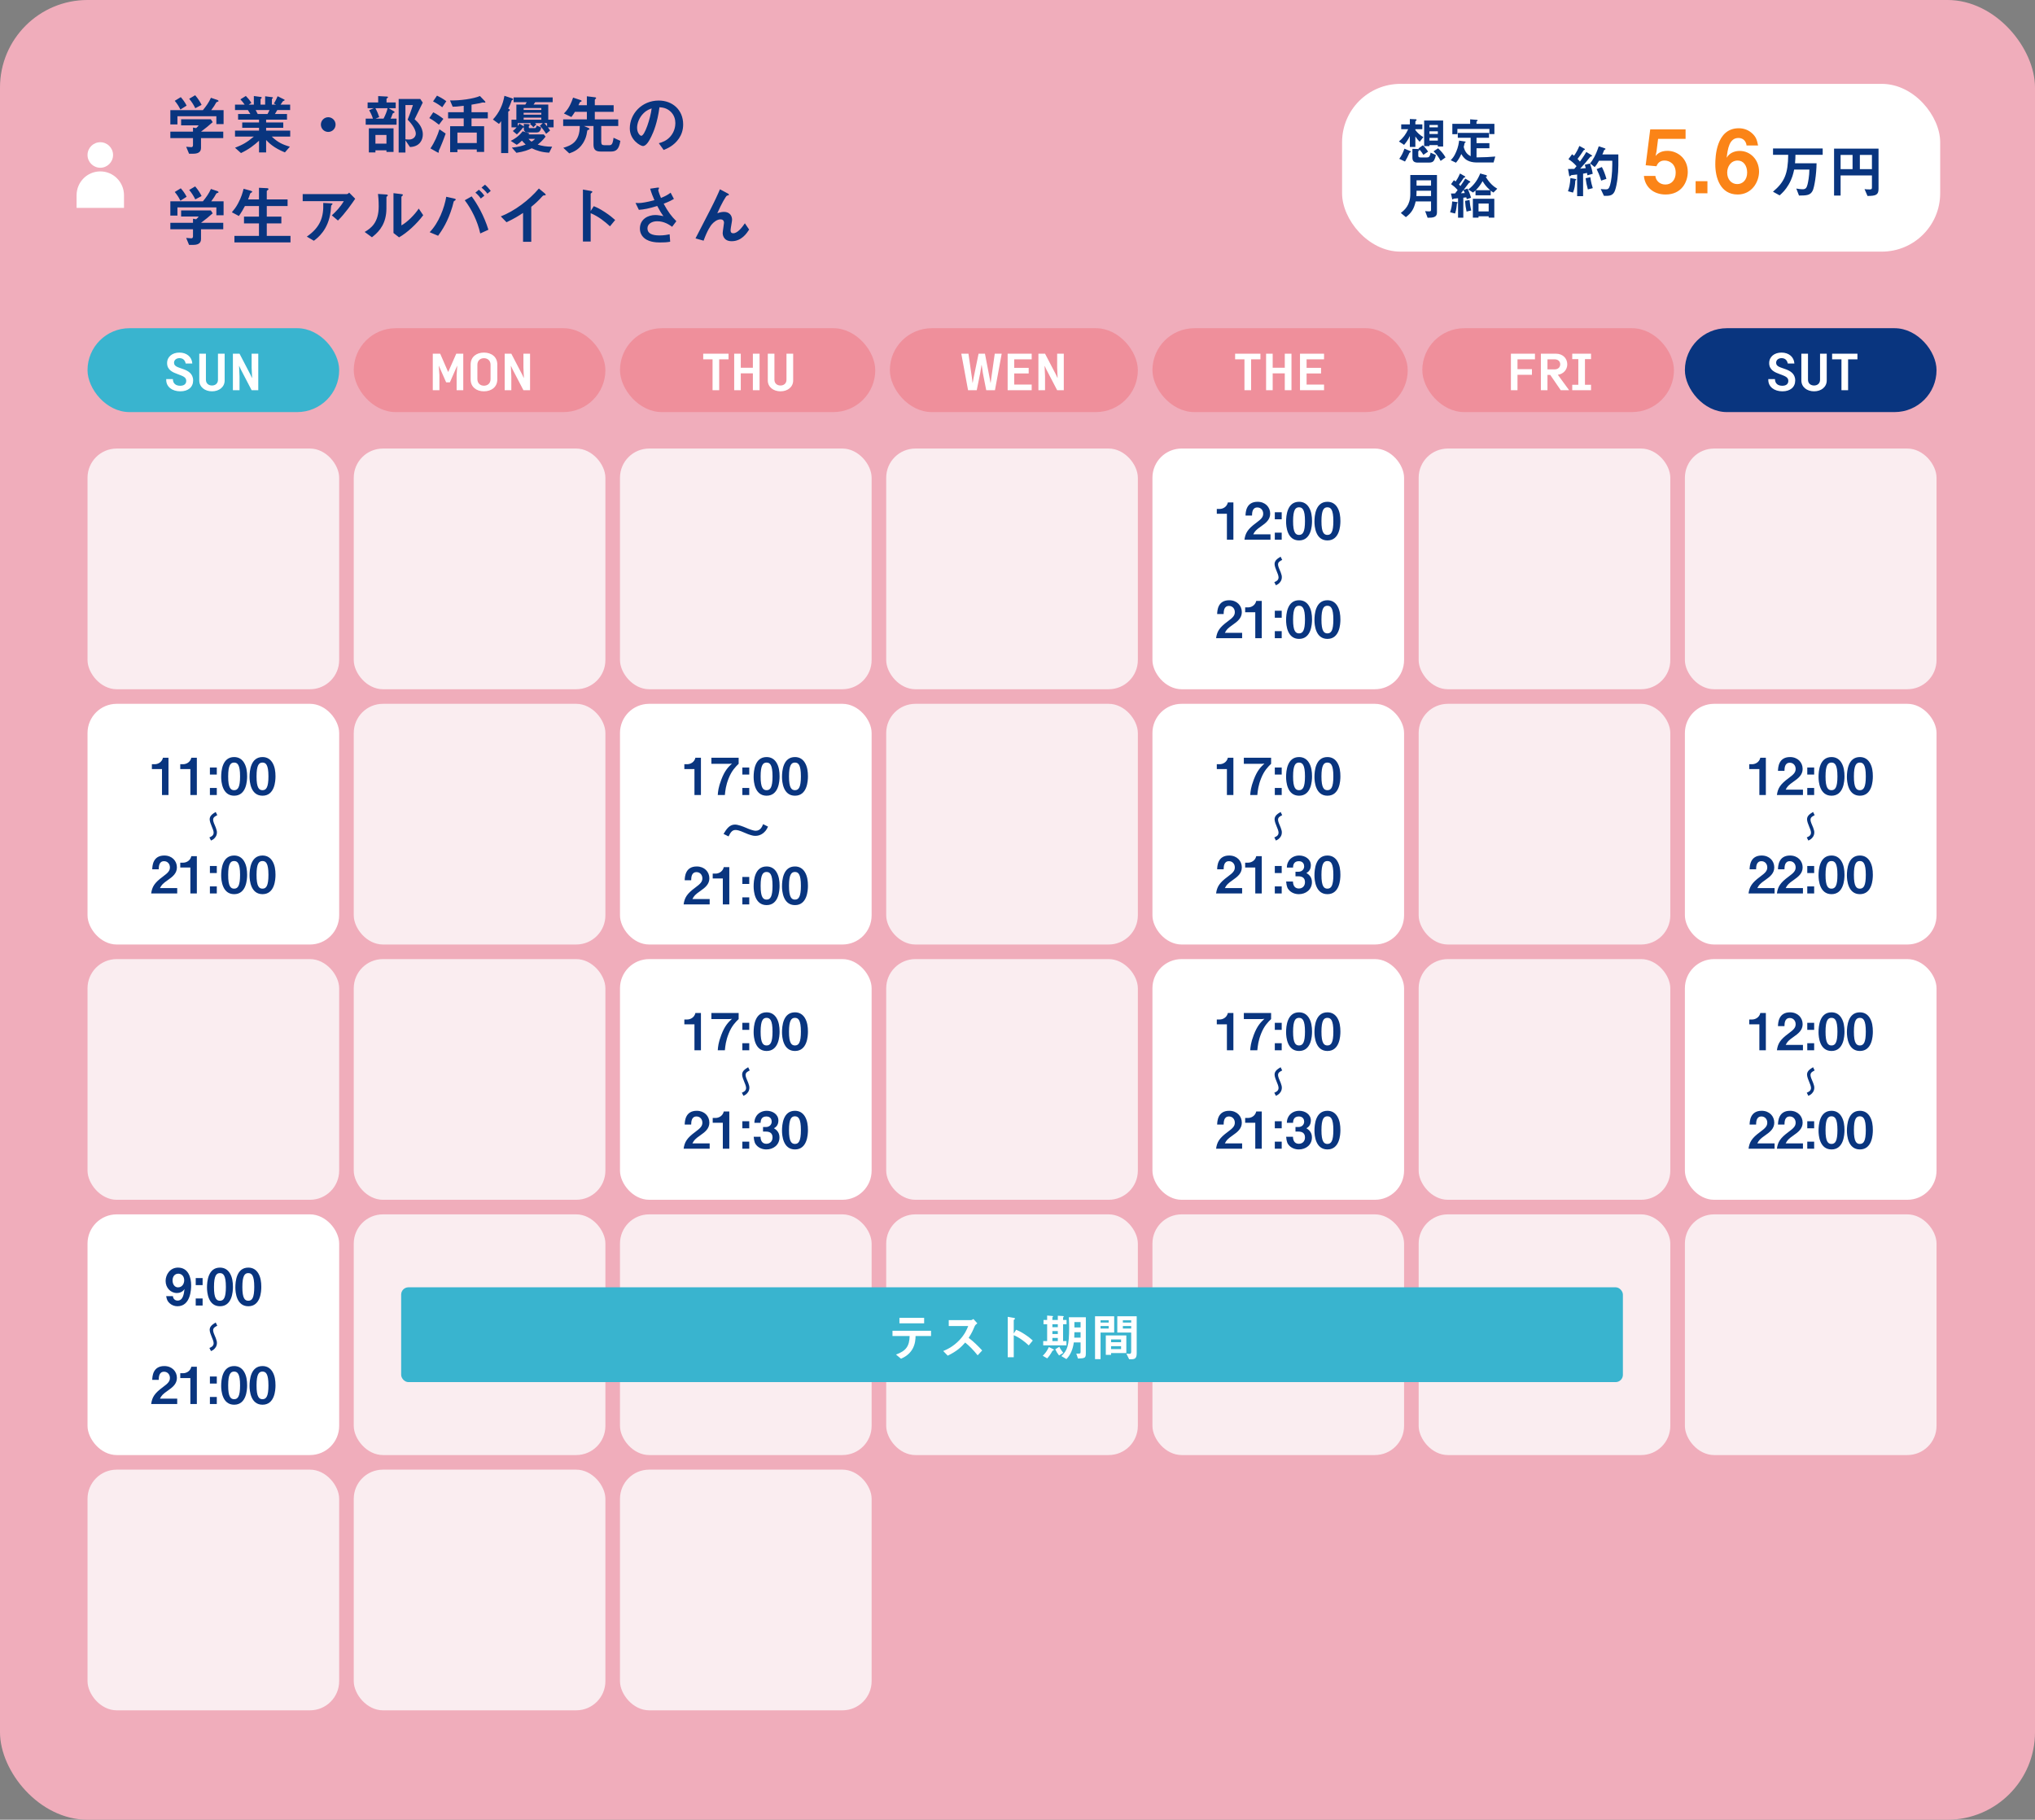 <svg width="558" height="499" viewBox="0 0 558 499" fill="none" xmlns="http://www.w3.org/2000/svg">
<rect x="0" y="0" width="558" height="499" fill="#808080" stroke="none"/>
<rect x="97" y="193" width="69" height="66" rx="8" fill="#FAEDF0"/>
<rect width="558" height="499" rx="24" fill="#F0ADBB"/>
<rect x="24" y="90" width="69" height="23" rx="11.5" fill="#39B4CF"/>
<path d="M51.068 104.438C51.068 105.32 50.423 105.782 49.416 105.782C48.239 105.782 47.428 105.208 47.4 103.948H45.58V104.2C45.58 106.062 47.203 107.308 49.444 107.308C51.586 107.308 52.958 106.174 52.958 104.326C52.958 102.436 51.529 101.68 50.325 101.246C48.953 100.728 47.721 100.546 47.721 99.482C47.721 98.712 48.352 98.208 49.219 98.208C50.074 98.208 50.731 98.684 50.913 99.678H52.733C52.621 97.914 51.249 96.682 49.191 96.682C47.26 96.682 45.818 97.802 45.818 99.58C45.818 101.47 47.4 102.114 48.715 102.59C50.172 103.136 51.068 103.43 51.068 104.438ZM54.643 96.99V104.326C54.643 106.146 56.197 107.308 58.129 107.308C60.061 107.308 61.601 106.146 61.601 104.326V96.99H59.767V104.13C59.767 105.152 59.039 105.712 58.129 105.712C57.205 105.712 56.463 105.152 56.463 104.13V96.99H54.643ZM65.554 100.364H65.596L66.016 101.274L68.998 107H70.818V96.99H68.998V100.798L69.124 103.626H69.082L68.662 102.716L65.68 96.99H63.86V107H65.68V103.192L65.554 100.364Z" fill="white"/>
<rect x="97" y="90" width="69" height="23" rx="11.5" fill="#EF8F9B"/>
<path d="M118.67 107H120.49V102.842L120.308 100.336H120.35L122.338 104.844H123.36L125.334 100.336H125.376L125.208 102.842V107H127.028V96.99H125.11L122.912 101.974H122.87L120.7 96.99H118.67V107ZM129.053 104.046C129.053 106.146 130.663 107.308 132.693 107.308C134.737 107.308 136.361 106.146 136.361 104.046V99.944C136.361 97.844 134.737 96.682 132.693 96.682C130.663 96.682 129.053 97.844 129.053 99.944V104.046ZM130.901 100.028C130.901 98.88 131.699 98.222 132.693 98.222C133.715 98.222 134.513 98.88 134.513 100.028V103.962C134.513 105.11 133.715 105.768 132.693 105.768C131.699 105.768 130.901 105.11 130.901 103.962V100.028ZM140.079 100.364H140.121L140.541 101.274L143.523 107H145.343V96.99H143.523V100.798L143.649 103.626H143.607L143.187 102.716L140.205 96.99H138.385V107H140.205V103.192L140.079 100.364Z" fill="white"/>
<rect x="170" y="90" width="70" height="23" rx="11.5" fill="#EF8F9B"/>
<path d="M199.766 98.53V96.99H192.822V98.53H195.384V107H197.204V98.53H199.766ZM206.441 107H208.275V96.99H206.441V100.84H203.123V96.99H201.317V107H203.123V102.38H206.441V107ZM210.53 96.99V104.326C210.53 106.146 212.084 107.308 214.016 107.308C215.948 107.308 217.488 106.146 217.488 104.326V96.99H215.654V104.13C215.654 105.152 214.926 105.712 214.016 105.712C213.092 105.712 212.35 105.152 212.35 104.13V96.99H210.53Z" fill="white"/>
<rect x="244" y="90" width="68" height="23" rx="11.5" fill="#EF8F9B"/>
<path d="M263.594 96.99L265.442 107H267.822L268.76 102.38L269.138 100.084H269.18L269.516 102.38L270.426 107H272.82L274.668 96.99H272.764L271.826 103.598L271.644 104.984H271.602L271.35 103.598L270.076 96.99H268.326L266.968 103.598L266.716 104.984H266.674L266.506 103.598L265.554 96.99H263.594ZM282.892 98.53V96.99H276.298V107H282.892V105.46H278.104V102.408H282.066V100.868H278.104V98.53H282.892ZM286.428 100.364H286.47L286.89 101.274L289.872 107H291.692V96.99H289.872V100.798L289.998 103.626H289.956L289.536 102.716L286.554 96.99H284.734V107H286.554V103.192L286.428 100.364Z" fill="white"/>
<rect x="316" y="90" width="70" height="23" rx="11.5" fill="#EF8F9B"/>
<path d="M345.614 98.53V96.99H338.67V98.53H341.232V107H343.052V98.53H345.614ZM352.289 107H354.123V96.99H352.289V100.84H348.971V96.99H347.165V107H348.971V102.38H352.289V107ZM363.056 98.53V96.99H356.462V107H363.056V105.46H358.268V102.408H362.23V100.868H358.268V98.53H363.056Z" fill="white"/>
<rect x="390" y="90" width="69" height="23" rx="11.5" fill="#EF8F9B"/>
<path d="M420.889 98.53V96.99H414.295V107H416.101V102.772H420.063V101.232H416.101V98.53H420.889ZM422.512 107H424.318V102.8H425.074L427.958 107H430.226V106.958L427.174 102.786V102.772C428.728 102.548 429.75 101.358 429.75 99.902C429.75 98.264 428.504 96.99 426.656 96.99H422.512V107ZM426.264 98.53C427.244 98.53 427.818 99.118 427.818 99.902C427.818 100.686 427.244 101.288 426.264 101.288H424.318V98.53H426.264ZM436.264 107V105.516H434.598V98.474H436.264V96.99H431.112V98.474H432.778V105.516H431.112V107H436.264Z" fill="white"/>
<rect x="462" y="90" width="69" height="23" rx="11.5" fill="#09357F"/>
<path d="M490.361 104.438C490.361 105.32 489.717 105.782 488.709 105.782C487.533 105.782 486.721 105.208 486.693 103.948H484.873V104.2C484.873 106.062 486.497 107.308 488.737 107.308C490.879 107.308 492.251 106.174 492.251 104.326C492.251 102.436 490.823 101.68 489.619 101.246C488.247 100.728 487.015 100.546 487.015 99.482C487.015 98.712 487.645 98.208 488.513 98.208C489.367 98.208 490.025 98.684 490.207 99.678H492.026C491.915 97.914 490.543 96.682 488.485 96.682C486.553 96.682 485.111 97.802 485.111 99.58C485.111 101.47 486.693 102.114 488.008 102.59C489.465 103.136 490.361 103.43 490.361 104.438ZM493.936 96.99V104.326C493.936 106.146 495.49 107.308 497.422 107.308C499.354 107.308 500.894 106.146 500.894 104.326V96.99H499.06V104.13C499.06 105.152 498.332 105.712 497.422 105.712C496.498 105.712 495.756 105.152 495.756 104.13V96.99H493.936ZM509.313 98.53V96.99H502.369V98.53H504.931V107H506.751V98.53H509.313Z" fill="white"/>
<rect x="170" y="263" width="69" height="66" rx="8" fill="white"/>
<path d="M192.198 288V277.78H190.686C190.378 279.11 189.202 279.558 188.46 279.558H187.648V280.888H190.42V288H192.198ZM202.539 279.446V277.78H195.063V279.446H200.075L200.705 279.376C199.655 280.384 198.731 281.28 197.779 283.8C196.967 285.928 196.883 287.062 196.813 288H198.759C198.885 286.782 199.011 285.396 199.809 283.408C200.649 281.294 201.685 280.286 202.539 279.446ZM205.446 282.4V280.468H203.556V282.4H205.446ZM205.446 288V286.068H203.556V288H205.446ZM213.76 282.89C213.76 281.574 213.592 280.216 212.892 279.096C212.346 278.228 211.492 277.598 210.204 277.598C206.942 277.598 206.648 281.392 206.648 283.072C206.648 284.388 206.956 288.196 210.204 288.196C213.55 288.196 213.76 284.178 213.76 282.89ZM211.828 282.89C211.828 285.9 211.226 286.684 210.204 286.684C209.294 286.684 208.552 286.124 208.566 282.89C208.566 279.796 209.238 279.11 210.176 279.11C211.1 279.11 211.828 279.656 211.828 282.89ZM221.539 282.89C221.539 281.574 221.371 280.216 220.671 279.096C220.125 278.228 219.271 277.598 217.983 277.598C214.721 277.598 214.427 281.392 214.427 283.072C214.427 284.388 214.735 288.196 217.983 288.196C221.329 288.196 221.539 284.178 221.539 282.89ZM219.607 282.89C219.607 285.9 219.005 286.684 217.983 286.684C217.073 286.684 216.331 286.124 216.345 282.89C216.345 279.796 217.017 279.11 217.955 279.11C218.879 279.11 219.607 279.656 219.607 282.89ZM205.58 293.538L205.148 292.656C204.311 293.16 203.492 293.682 203.492 294.663C203.492 295.221 203.825 296.067 204.068 296.643C204.275 297.111 204.581 297.876 204.581 298.326C204.581 299.163 203.852 299.46 203.42 299.631L203.852 300.495C204.176 300.342 204.356 300.252 204.581 300.072C204.959 299.766 205.481 299.181 205.481 298.281C205.481 298.074 205.463 297.885 205.409 297.696C205.274 297.165 205.067 296.661 204.914 296.328C204.491 295.374 204.446 295.023 204.446 294.753C204.446 294.114 204.995 293.835 205.58 293.538ZM194.592 315V313.53H189.86C190.294 312.676 190.644 312.284 192.016 311.332C193.346 310.408 194.508 309.484 194.508 307.846C194.508 306.054 193.15 304.598 191.05 304.598C187.886 304.598 187.774 307.468 187.746 308.378H189.524C189.538 307.622 189.58 306.152 190.994 306.152C191.918 306.152 192.59 306.88 192.59 307.846C192.59 308.742 192.142 309.302 190.644 310.394C188.334 312.088 187.704 313.18 187.452 315H194.592ZM199.977 315V304.78H198.465C198.157 306.11 196.981 306.558 196.239 306.558H195.427V307.888H198.199V315H199.977ZM205.446 309.4V307.468H203.556V309.4H205.446ZM205.446 315V313.068H203.556V315H205.446ZM213.732 311.892C213.732 310.366 212.752 309.736 212.22 309.386C212.542 309.204 213.438 308.7 213.438 307.272C213.438 305.564 211.842 304.598 210.26 304.598C209.056 304.598 207.978 305.13 207.376 306.068C206.914 306.796 206.872 307.398 206.858 307.902H208.552C208.566 307.454 208.622 306.152 210.134 306.152C211.352 306.152 211.604 307.062 211.604 307.566C211.604 308.392 210.988 309.05 210.008 309.05H209.224V310.296H210.008C211.1 310.296 211.828 310.744 211.828 311.906C211.828 312.97 211.128 313.642 210.148 313.642C209.308 313.642 208.58 313.166 208.524 311.724H206.662C206.788 313.152 207.04 313.656 207.558 314.188C208.174 314.804 209.084 315.196 210.148 315.196C212.066 315.196 213.732 313.95 213.732 311.892ZM221.539 309.89C221.539 308.574 221.371 307.216 220.671 306.096C220.125 305.228 219.271 304.598 217.983 304.598C214.721 304.598 214.427 308.392 214.427 310.072C214.427 311.388 214.735 315.196 217.983 315.196C221.329 315.196 221.539 311.178 221.539 309.89ZM219.607 309.89C219.607 312.9 219.005 313.684 217.983 313.684C217.073 313.684 216.331 313.124 216.345 309.89C216.345 306.796 217.017 306.11 217.955 306.11C218.879 306.11 219.607 306.656 219.607 309.89Z" fill="#09357F"/>
<rect x="170" y="193" width="69" height="66" rx="8" fill="white"/>
<path d="M192.198 218V207.78H190.686C190.378 209.11 189.202 209.558 188.46 209.558H187.648V210.888H190.42V218H192.198ZM202.539 209.446V207.78H195.063V209.446H200.075L200.705 209.376C199.655 210.384 198.731 211.28 197.779 213.8C196.967 215.928 196.883 217.062 196.813 218H198.759C198.885 216.782 199.011 215.396 199.809 213.408C200.649 211.294 201.685 210.286 202.539 209.446ZM205.446 212.4V210.468H203.556V212.4H205.446ZM205.446 218V216.068H203.556V218H205.446ZM213.76 212.89C213.76 211.574 213.592 210.216 212.892 209.096C212.346 208.228 211.492 207.598 210.204 207.598C206.942 207.598 206.648 211.392 206.648 213.072C206.648 214.388 206.956 218.196 210.204 218.196C213.55 218.196 213.76 214.178 213.76 212.89ZM211.828 212.89C211.828 215.9 211.226 216.684 210.204 216.684C209.294 216.684 208.552 216.124 208.566 212.89C208.566 209.796 209.238 209.11 210.176 209.11C211.1 209.11 211.828 209.656 211.828 212.89ZM221.539 212.89C221.539 211.574 221.371 210.216 220.671 209.096C220.125 208.228 219.271 207.598 217.983 207.598C214.721 207.598 214.427 211.392 214.427 213.072C214.427 214.388 214.735 218.196 217.983 218.196C221.329 218.196 221.539 214.178 221.539 212.89ZM219.607 212.89C219.607 215.9 219.005 216.684 217.983 216.684C217.073 216.684 216.331 216.124 216.345 212.89C216.345 209.796 217.017 209.11 217.955 209.11C218.879 209.11 219.607 209.656 219.607 212.89ZM210.59 226.672L209.246 226C208.98 226.672 208.518 227.806 207.216 227.806C206.516 227.806 205.326 227.33 204.598 227.008C203.702 226.63 202.386 226.112 201.518 226.112C199.992 226.112 199.18 227.386 198.396 228.674L199.768 229.36C200.23 228.45 200.664 227.596 201.658 227.596C202.078 227.596 202.624 227.666 204.108 228.324C204.626 228.562 205.41 228.884 206.236 229.094C206.53 229.178 206.824 229.206 207.146 229.206C208.532 229.206 209.456 228.394 209.932 227.806C210.212 227.456 210.352 227.176 210.59 226.672ZM194.592 248V246.53H189.86C190.294 245.676 190.644 245.284 192.016 244.332C193.346 243.408 194.508 242.484 194.508 240.846C194.508 239.054 193.15 237.598 191.05 237.598C187.886 237.598 187.774 240.468 187.746 241.378H189.524C189.538 240.622 189.58 239.152 190.994 239.152C191.918 239.152 192.59 239.88 192.59 240.846C192.59 241.742 192.142 242.302 190.644 243.394C188.334 245.088 187.704 246.18 187.452 248H194.592ZM199.977 248V237.78H198.465C198.157 239.11 196.981 239.558 196.239 239.558H195.427V240.888H198.199V248H199.977ZM205.446 242.4V240.468H203.556V242.4H205.446ZM205.446 248V246.068H203.556V248H205.446ZM213.76 242.89C213.76 241.574 213.592 240.216 212.892 239.096C212.346 238.228 211.492 237.598 210.204 237.598C206.942 237.598 206.648 241.392 206.648 243.072C206.648 244.388 206.956 248.196 210.204 248.196C213.55 248.196 213.76 244.178 213.76 242.89ZM211.828 242.89C211.828 245.9 211.226 246.684 210.204 246.684C209.294 246.684 208.552 246.124 208.566 242.89C208.566 239.796 209.238 239.11 210.176 239.11C211.1 239.11 211.828 239.656 211.828 242.89ZM221.539 242.89C221.539 241.574 221.371 240.216 220.671 239.096C220.125 238.228 219.271 237.598 217.983 237.598C214.721 237.598 214.427 241.392 214.427 243.072C214.427 244.388 214.735 248.196 217.983 248.196C221.329 248.196 221.539 244.178 221.539 242.89ZM219.607 242.89C219.607 245.9 219.005 246.684 217.983 246.684C217.073 246.684 216.331 246.124 216.345 242.89C216.345 239.796 217.017 239.11 217.955 239.11C218.879 239.11 219.607 239.656 219.607 242.89Z" fill="#09357F"/>
<rect x="24" y="193" width="69" height="66" rx="8" fill="white"/>
<path d="M46.198 218V207.78H44.686C44.378 209.11 43.202 209.558 42.46 209.558H41.648V210.888H44.42V218H46.198ZM53.977 218V207.78H52.465C52.157 209.11 50.981 209.558 50.239 209.558H49.427V210.888H52.199V218H53.977ZM59.447 212.4V210.468H57.556V212.4H59.447ZM59.447 218V216.068H57.556V218H59.447ZM67.76 212.89C67.76 211.574 67.591 210.216 66.891 209.096C66.346 208.228 65.492 207.598 64.204 207.598C60.941 207.598 60.648 211.392 60.648 213.072C60.648 214.388 60.956 218.196 64.204 218.196C67.549 218.196 67.76 214.178 67.76 212.89ZM65.828 212.89C65.828 215.9 65.225 216.684 64.204 216.684C63.294 216.684 62.551 216.124 62.566 212.89C62.566 209.796 63.237 209.11 64.175 209.11C65.1 209.11 65.828 209.656 65.828 212.89ZM75.539 212.89C75.539 211.574 75.371 210.216 74.671 209.096C74.125 208.228 73.271 207.598 71.983 207.598C68.721 207.598 68.427 211.392 68.427 213.072C68.427 214.388 68.735 218.196 71.983 218.196C75.329 218.196 75.539 214.178 75.539 212.89ZM73.607 212.89C73.607 215.9 73.005 216.684 71.983 216.684C71.073 216.684 70.331 216.124 70.345 212.89C70.345 209.796 71.017 209.11 71.955 209.11C72.879 209.11 73.607 209.656 73.607 212.89ZM59.58 223.538L59.148 222.656C58.311 223.16 57.492 223.682 57.492 224.663C57.492 225.221 57.825 226.067 58.068 226.643C58.275 227.111 58.581 227.876 58.581 228.326C58.581 229.163 57.852 229.46 57.42 229.631L57.852 230.495C58.176 230.342 58.356 230.252 58.581 230.072C58.959 229.766 59.481 229.181 59.481 228.281C59.481 228.074 59.463 227.885 59.409 227.696C59.274 227.165 59.067 226.661 58.914 226.328C58.491 225.374 58.446 225.023 58.446 224.753C58.446 224.114 58.995 223.835 59.58 223.538ZM48.592 245V243.53H43.86C44.294 242.676 44.644 242.284 46.016 241.332C47.346 240.408 48.508 239.484 48.508 237.846C48.508 236.054 47.15 234.598 45.05 234.598C41.886 234.598 41.774 237.468 41.746 238.378H43.524C43.538 237.622 43.58 236.152 44.994 236.152C45.918 236.152 46.59 236.88 46.59 237.846C46.59 238.742 46.142 239.302 44.644 240.394C42.334 242.088 41.704 243.18 41.452 245H48.592ZM53.977 245V234.78H52.465C52.157 236.11 50.981 236.558 50.239 236.558H49.427V237.888H52.199V245H53.977ZM59.447 239.4V237.468H57.556V239.4H59.447ZM59.447 245V243.068H57.556V245H59.447ZM67.76 239.89C67.76 238.574 67.591 237.216 66.891 236.096C66.346 235.228 65.492 234.598 64.204 234.598C60.941 234.598 60.648 238.392 60.648 240.072C60.648 241.388 60.956 245.196 64.204 245.196C67.549 245.196 67.76 241.178 67.76 239.89ZM65.828 239.89C65.828 242.9 65.225 243.684 64.204 243.684C63.294 243.684 62.551 243.124 62.566 239.89C62.566 236.796 63.237 236.11 64.175 236.11C65.1 236.11 65.828 236.656 65.828 239.89ZM75.539 239.89C75.539 238.574 75.371 237.216 74.671 236.096C74.125 235.228 73.271 234.598 71.983 234.598C68.721 234.598 68.427 238.392 68.427 240.072C68.427 241.388 68.735 245.196 71.983 245.196C75.329 245.196 75.539 241.178 75.539 239.89ZM73.607 239.89C73.607 242.9 73.005 243.684 71.983 243.684C71.073 243.684 70.331 243.124 70.345 239.89C70.345 236.796 71.017 236.11 71.955 236.11C72.879 236.11 73.607 236.656 73.607 239.89Z" fill="#09357F"/>
<rect x="24" y="333" width="69" height="66" rx="8" fill="white"/>
<path d="M52.411 352.428C52.411 350.314 51.642 347.598 48.813 347.598C46.587 347.598 45.411 349.586 45.411 351.252C45.411 353.142 46.783 354.57 48.505 354.57C49.051 354.57 50.045 354.388 50.592 353.464C50.423 354.836 50.2 356.642 48.688 356.642C47.917 356.642 47.456 356.068 47.413 355.424H45.566C45.733 356.362 45.916 356.81 46.475 357.342C47.063 357.888 47.819 358.196 48.645 358.196C52.3 358.196 52.411 353.492 52.411 352.428ZM50.508 351.084C50.508 352.036 49.934 353.016 48.813 353.016C47.904 353.016 47.316 352.19 47.316 351.112C47.316 349.908 48.029 349.264 48.898 349.264C49.849 349.264 50.508 350.02 50.508 351.084ZM55.557 352.4V350.468H53.667V352.4H55.557ZM55.557 358V356.068H53.667V358H55.557ZM63.87 352.89C63.87 351.574 63.702 350.216 63.002 349.096C62.456 348.228 61.602 347.598 60.314 347.598C57.052 347.598 56.758 351.392 56.758 353.072C56.758 354.388 57.066 358.196 60.314 358.196C63.66 358.196 63.87 354.178 63.87 352.89ZM61.938 352.89C61.938 355.9 61.336 356.684 60.314 356.684C59.404 356.684 58.662 356.124 58.676 352.89C58.676 349.796 59.348 349.11 60.286 349.11C61.21 349.11 61.938 349.656 61.938 352.89ZM71.649 352.89C71.649 351.574 71.481 350.216 70.781 349.096C70.235 348.228 69.381 347.598 68.093 347.598C64.831 347.598 64.537 351.392 64.537 353.072C64.537 354.388 64.845 358.196 68.093 358.196C71.439 358.196 71.649 354.178 71.649 352.89ZM69.717 352.89C69.717 355.9 69.115 356.684 68.093 356.684C67.183 356.684 66.441 356.124 66.455 352.89C66.455 349.796 67.127 349.11 68.065 349.11C68.989 349.11 69.717 349.656 69.717 352.89ZM59.58 363.538L59.148 362.656C58.311 363.16 57.492 363.682 57.492 364.663C57.492 365.221 57.825 366.067 58.068 366.643C58.275 367.111 58.581 367.876 58.581 368.326C58.581 369.163 57.852 369.46 57.42 369.631L57.852 370.495C58.176 370.342 58.356 370.252 58.581 370.072C58.959 369.766 59.481 369.181 59.481 368.281C59.481 368.074 59.463 367.885 59.409 367.696C59.274 367.165 59.067 366.661 58.914 366.328C58.491 365.374 58.446 365.023 58.446 364.753C58.446 364.114 58.995 363.835 59.58 363.538ZM48.592 385V383.53H43.86C44.294 382.676 44.644 382.284 46.016 381.332C47.346 380.408 48.508 379.484 48.508 377.846C48.508 376.054 47.15 374.598 45.05 374.598C41.886 374.598 41.774 377.468 41.746 378.378H43.524C43.538 377.622 43.58 376.152 44.994 376.152C45.918 376.152 46.59 376.88 46.59 377.846C46.59 378.742 46.142 379.302 44.644 380.394C42.334 382.088 41.704 383.18 41.452 385H48.592ZM53.977 385V374.78H52.465C52.157 376.11 50.981 376.558 50.239 376.558H49.427V377.888H52.199V385H53.977ZM59.447 379.4V377.468H57.556V379.4H59.447ZM59.447 385V383.068H57.556V385H59.447ZM67.76 379.89C67.76 378.574 67.591 377.216 66.891 376.096C66.346 375.228 65.492 374.598 64.204 374.598C60.941 374.598 60.648 378.392 60.648 380.072C60.648 381.388 60.956 385.196 64.204 385.196C67.549 385.196 67.76 381.178 67.76 379.89ZM65.828 379.89C65.828 382.9 65.225 383.684 64.204 383.684C63.294 383.684 62.551 383.124 62.566 379.89C62.566 376.796 63.237 376.11 64.175 376.11C65.1 376.11 65.828 376.656 65.828 379.89ZM75.539 379.89C75.539 378.574 75.371 377.216 74.671 376.096C74.125 375.228 73.271 374.598 71.983 374.598C68.721 374.598 68.427 378.392 68.427 380.072C68.427 381.388 68.735 385.196 71.983 385.196C75.329 385.196 75.539 381.178 75.539 379.89ZM73.607 379.89C73.607 382.9 73.005 383.684 71.983 383.684C71.073 383.684 70.331 383.124 70.345 379.89C70.345 376.796 71.017 376.11 71.955 376.11C72.879 376.11 73.607 376.656 73.607 379.89Z" fill="#09357F"/>
<rect x="316" y="193" width="69" height="66" rx="8" fill="white"/>
<path d="M338.198 218V207.78H336.686C336.378 209.11 335.202 209.558 334.46 209.558H333.648V210.888H336.42V218H338.198ZM348.539 209.446V207.78H341.063V209.446H346.075L346.705 209.376C345.655 210.384 344.731 211.28 343.779 213.8C342.967 215.928 342.883 217.062 342.813 218H344.759C344.885 216.782 345.011 215.396 345.809 213.408C346.649 211.294 347.685 210.286 348.539 209.446ZM351.446 212.4V210.468H349.556V212.4H351.446ZM351.446 218V216.068H349.556V218H351.446ZM359.76 212.89C359.76 211.574 359.592 210.216 358.892 209.096C358.346 208.228 357.492 207.598 356.204 207.598C352.942 207.598 352.648 211.392 352.648 213.072C352.648 214.388 352.956 218.196 356.204 218.196C359.55 218.196 359.76 214.178 359.76 212.89ZM357.828 212.89C357.828 215.9 357.226 216.684 356.204 216.684C355.294 216.684 354.552 216.124 354.566 212.89C354.566 209.796 355.238 209.11 356.176 209.11C357.1 209.11 357.828 209.656 357.828 212.89ZM367.539 212.89C367.539 211.574 367.371 210.216 366.671 209.096C366.125 208.228 365.271 207.598 363.983 207.598C360.721 207.598 360.427 211.392 360.427 213.072C360.427 214.388 360.735 218.196 363.983 218.196C367.329 218.196 367.539 214.178 367.539 212.89ZM365.607 212.89C365.607 215.9 365.005 216.684 363.983 216.684C363.073 216.684 362.331 216.124 362.345 212.89C362.345 209.796 363.017 209.11 363.955 209.11C364.879 209.11 365.607 209.656 365.607 212.89ZM351.58 223.538L351.148 222.656C350.311 223.16 349.492 223.682 349.492 224.663C349.492 225.221 349.825 226.067 350.068 226.643C350.275 227.111 350.581 227.876 350.581 228.326C350.581 229.163 349.852 229.46 349.42 229.631L349.852 230.495C350.176 230.342 350.356 230.252 350.581 230.072C350.959 229.766 351.481 229.181 351.481 228.281C351.481 228.074 351.463 227.885 351.409 227.696C351.274 227.165 351.067 226.661 350.914 226.328C350.491 225.374 350.446 225.023 350.446 224.753C350.446 224.114 350.995 223.835 351.58 223.538ZM340.592 245V243.53H335.86C336.294 242.676 336.644 242.284 338.016 241.332C339.346 240.408 340.508 239.484 340.508 237.846C340.508 236.054 339.15 234.598 337.05 234.598C333.886 234.598 333.774 237.468 333.746 238.378H335.524C335.538 237.622 335.58 236.152 336.994 236.152C337.918 236.152 338.59 236.88 338.59 237.846C338.59 238.742 338.142 239.302 336.644 240.394C334.334 242.088 333.704 243.18 333.452 245H340.592ZM345.977 245V234.78H344.465C344.157 236.11 342.981 236.558 342.239 236.558H341.427V237.888H344.199V245H345.977ZM351.446 239.4V237.468H349.556V239.4H351.446ZM351.446 245V243.068H349.556V245H351.446ZM359.732 241.892C359.732 240.366 358.752 239.736 358.22 239.386C358.542 239.204 359.438 238.7 359.438 237.272C359.438 235.564 357.842 234.598 356.26 234.598C355.056 234.598 353.978 235.13 353.376 236.068C352.914 236.796 352.872 237.398 352.858 237.902H354.552C354.566 237.454 354.622 236.152 356.134 236.152C357.352 236.152 357.604 237.062 357.604 237.566C357.604 238.392 356.988 239.05 356.008 239.05H355.224V240.296H356.008C357.1 240.296 357.828 240.744 357.828 241.906C357.828 242.97 357.128 243.642 356.148 243.642C355.308 243.642 354.58 243.166 354.524 241.724H352.662C352.788 243.152 353.04 243.656 353.558 244.188C354.174 244.804 355.084 245.196 356.148 245.196C358.066 245.196 359.732 243.95 359.732 241.892ZM367.539 239.89C367.539 238.574 367.371 237.216 366.671 236.096C366.125 235.228 365.271 234.598 363.983 234.598C360.721 234.598 360.427 238.392 360.427 240.072C360.427 241.388 360.735 245.196 363.983 245.196C367.329 245.196 367.539 241.178 367.539 239.89ZM365.607 239.89C365.607 242.9 365.005 243.684 363.983 243.684C363.073 243.684 362.331 243.124 362.345 239.89C362.345 236.796 363.017 236.11 363.955 236.11C364.879 236.11 365.607 236.656 365.607 239.89Z" fill="#09357F"/>
<rect x="316" y="123" width="69" height="66" rx="8" fill="white"/>
<path d="M338.198 148V137.78H336.686C336.378 139.11 335.202 139.558 334.46 139.558H333.648V140.888H336.42V148H338.198ZM348.371 148V146.53H343.639C344.073 145.676 344.423 145.284 345.795 144.332C347.125 143.408 348.287 142.484 348.287 140.846C348.287 139.054 346.929 137.598 344.829 137.598C341.665 137.598 341.553 140.468 341.525 141.378H343.303C343.317 140.622 343.359 139.152 344.773 139.152C345.697 139.152 346.369 139.88 346.369 140.846C346.369 141.742 345.921 142.302 344.423 143.394C342.113 145.088 341.483 146.18 341.231 148H348.371ZM351.446 142.4V140.468H349.556V142.4H351.446ZM351.446 148V146.068H349.556V148H351.446ZM359.76 142.89C359.76 141.574 359.592 140.216 358.892 139.096C358.346 138.228 357.492 137.598 356.204 137.598C352.942 137.598 352.648 141.392 352.648 143.072C352.648 144.388 352.956 148.196 356.204 148.196C359.55 148.196 359.76 144.178 359.76 142.89ZM357.828 142.89C357.828 145.9 357.226 146.684 356.204 146.684C355.294 146.684 354.552 146.124 354.566 142.89C354.566 139.796 355.238 139.11 356.176 139.11C357.1 139.11 357.828 139.656 357.828 142.89ZM367.539 142.89C367.539 141.574 367.371 140.216 366.671 139.096C366.125 138.228 365.271 137.598 363.983 137.598C360.721 137.598 360.427 141.392 360.427 143.072C360.427 144.388 360.735 148.196 363.983 148.196C367.329 148.196 367.539 144.178 367.539 142.89ZM365.607 142.89C365.607 145.9 365.005 146.684 363.983 146.684C363.073 146.684 362.331 146.124 362.345 142.89C362.345 139.796 363.017 139.11 363.955 139.11C364.879 139.11 365.607 139.656 365.607 142.89ZM351.58 153.538L351.148 152.656C350.311 153.16 349.492 153.682 349.492 154.663C349.492 155.221 349.825 156.067 350.068 156.643C350.275 157.111 350.581 157.876 350.581 158.326C350.581 159.163 349.852 159.46 349.42 159.631L349.852 160.495C350.176 160.342 350.356 160.252 350.581 160.072C350.959 159.766 351.481 159.181 351.481 158.281C351.481 158.074 351.463 157.885 351.409 157.696C351.274 157.165 351.067 156.661 350.914 156.328C350.491 155.374 350.446 155.023 350.446 154.753C350.446 154.114 350.995 153.835 351.58 153.538ZM340.592 175V173.53H335.86C336.294 172.676 336.644 172.284 338.016 171.332C339.346 170.408 340.508 169.484 340.508 167.846C340.508 166.054 339.15 164.598 337.05 164.598C333.886 164.598 333.774 167.468 333.746 168.378H335.524C335.538 167.622 335.58 166.152 336.994 166.152C337.918 166.152 338.59 166.88 338.59 167.846C338.59 168.742 338.142 169.302 336.644 170.394C334.334 172.088 333.704 173.18 333.452 175H340.592ZM345.977 175V164.78H344.465C344.157 166.11 342.981 166.558 342.239 166.558H341.427V167.888H344.199V175H345.977ZM351.446 169.4V167.468H349.556V169.4H351.446ZM351.446 175V173.068H349.556V175H351.446ZM359.76 169.89C359.76 168.574 359.592 167.216 358.892 166.096C358.346 165.228 357.492 164.598 356.204 164.598C352.942 164.598 352.648 168.392 352.648 170.072C352.648 171.388 352.956 175.196 356.204 175.196C359.55 175.196 359.76 171.178 359.76 169.89ZM357.828 169.89C357.828 172.9 357.226 173.684 356.204 173.684C355.294 173.684 354.552 173.124 354.566 169.89C354.566 166.796 355.238 166.11 356.176 166.11C357.1 166.11 357.828 166.656 357.828 169.89ZM367.539 169.89C367.539 168.574 367.371 167.216 366.671 166.096C366.125 165.228 365.271 164.598 363.983 164.598C360.721 164.598 360.427 168.392 360.427 170.072C360.427 171.388 360.735 175.196 363.983 175.196C367.329 175.196 367.539 171.178 367.539 169.89ZM365.607 169.89C365.607 172.9 365.005 173.684 363.983 173.684C363.073 173.684 362.331 173.124 362.345 169.89C362.345 166.796 363.017 166.11 363.955 166.11C364.879 166.11 365.607 166.656 365.607 169.89Z" fill="#09357F"/>
<rect x="462" y="193" width="69" height="66" rx="8" fill="white"/>
<path d="M484.198 218V207.78H482.686C482.378 209.11 481.202 209.558 480.46 209.558H479.648V210.888H482.42V218H484.198ZM494.371 218V216.53H489.639C490.073 215.676 490.423 215.284 491.795 214.332C493.125 213.408 494.287 212.484 494.287 210.846C494.287 209.054 492.929 207.598 490.829 207.598C487.665 207.598 487.553 210.468 487.525 211.378H489.303C489.317 210.622 489.359 209.152 490.773 209.152C491.697 209.152 492.369 209.88 492.369 210.846C492.369 211.742 491.921 212.302 490.423 213.394C488.113 215.088 487.483 216.18 487.231 218H494.371ZM497.446 212.4V210.468H495.556V212.4H497.446ZM497.446 218V216.068H495.556V218H497.446ZM505.76 212.89C505.76 211.574 505.592 210.216 504.892 209.096C504.346 208.228 503.492 207.598 502.204 207.598C498.942 207.598 498.648 211.392 498.648 213.072C498.648 214.388 498.956 218.196 502.204 218.196C505.55 218.196 505.76 214.178 505.76 212.89ZM503.828 212.89C503.828 215.9 503.226 216.684 502.204 216.684C501.294 216.684 500.552 216.124 500.566 212.89C500.566 209.796 501.238 209.11 502.176 209.11C503.1 209.11 503.828 209.656 503.828 212.89ZM513.539 212.89C513.539 211.574 513.371 210.216 512.671 209.096C512.125 208.228 511.271 207.598 509.983 207.598C506.721 207.598 506.427 211.392 506.427 213.072C506.427 214.388 506.735 218.196 509.983 218.196C513.329 218.196 513.539 214.178 513.539 212.89ZM511.607 212.89C511.607 215.9 511.005 216.684 509.983 216.684C509.073 216.684 508.331 216.124 508.345 212.89C508.345 209.796 509.017 209.11 509.955 209.11C510.879 209.11 511.607 209.656 511.607 212.89ZM497.58 223.538L497.148 222.656C496.311 223.16 495.492 223.682 495.492 224.663C495.492 225.221 495.825 226.067 496.068 226.643C496.275 227.111 496.581 227.876 496.581 228.326C496.581 229.163 495.852 229.46 495.42 229.631L495.852 230.495C496.176 230.342 496.356 230.252 496.581 230.072C496.959 229.766 497.481 229.181 497.481 228.281C497.481 228.074 497.463 227.885 497.409 227.696C497.274 227.165 497.067 226.661 496.914 226.328C496.491 225.374 496.446 225.023 496.446 224.753C496.446 224.114 496.995 223.835 497.58 223.538ZM486.592 245V243.53H481.86C482.294 242.676 482.644 242.284 484.016 241.332C485.346 240.408 486.508 239.484 486.508 237.846C486.508 236.054 485.15 234.598 483.05 234.598C479.886 234.598 479.774 237.468 479.746 238.378H481.524C481.538 237.622 481.58 236.152 482.994 236.152C483.918 236.152 484.59 236.88 484.59 237.846C484.59 238.742 484.142 239.302 482.644 240.394C480.334 242.088 479.704 243.18 479.452 245H486.592ZM494.371 245V243.53H489.639C490.073 242.676 490.423 242.284 491.795 241.332C493.125 240.408 494.287 239.484 494.287 237.846C494.287 236.054 492.929 234.598 490.829 234.598C487.665 234.598 487.553 237.468 487.525 238.378H489.303C489.317 237.622 489.359 236.152 490.773 236.152C491.697 236.152 492.369 236.88 492.369 237.846C492.369 238.742 491.921 239.302 490.423 240.394C488.113 242.088 487.483 243.18 487.231 245H494.371ZM497.446 239.4V237.468H495.556V239.4H497.446ZM497.446 245V243.068H495.556V245H497.446ZM505.76 239.89C505.76 238.574 505.592 237.216 504.892 236.096C504.346 235.228 503.492 234.598 502.204 234.598C498.942 234.598 498.648 238.392 498.648 240.072C498.648 241.388 498.956 245.196 502.204 245.196C505.55 245.196 505.76 241.178 505.76 239.89ZM503.828 239.89C503.828 242.9 503.226 243.684 502.204 243.684C501.294 243.684 500.552 243.124 500.566 239.89C500.566 236.796 501.238 236.11 502.176 236.11C503.1 236.11 503.828 236.656 503.828 239.89ZM513.539 239.89C513.539 238.574 513.371 237.216 512.671 236.096C512.125 235.228 511.271 234.598 509.983 234.598C506.721 234.598 506.427 238.392 506.427 240.072C506.427 241.388 506.735 245.196 509.983 245.196C513.329 245.196 513.539 241.178 513.539 239.89ZM511.607 239.89C511.607 242.9 511.005 243.684 509.983 243.684C509.073 243.684 508.331 243.124 508.345 239.89C508.345 236.796 509.017 236.11 509.955 236.11C510.879 236.11 511.607 236.656 511.607 239.89Z" fill="#09357F"/>
<rect x="316" y="263" width="69" height="66" rx="8" fill="white"/>
<path d="M338.198 288V277.78H336.686C336.378 279.11 335.202 279.558 334.46 279.558H333.648V280.888H336.42V288H338.198ZM348.539 279.446V277.78H341.063V279.446H346.075L346.705 279.376C345.655 280.384 344.731 281.28 343.779 283.8C342.967 285.928 342.883 287.062 342.813 288H344.759C344.885 286.782 345.011 285.396 345.809 283.408C346.649 281.294 347.685 280.286 348.539 279.446ZM351.446 282.4V280.468H349.556V282.4H351.446ZM351.446 288V286.068H349.556V288H351.446ZM359.76 282.89C359.76 281.574 359.592 280.216 358.892 279.096C358.346 278.228 357.492 277.598 356.204 277.598C352.942 277.598 352.648 281.392 352.648 283.072C352.648 284.388 352.956 288.196 356.204 288.196C359.55 288.196 359.76 284.178 359.76 282.89ZM357.828 282.89C357.828 285.9 357.226 286.684 356.204 286.684C355.294 286.684 354.552 286.124 354.566 282.89C354.566 279.796 355.238 279.11 356.176 279.11C357.1 279.11 357.828 279.656 357.828 282.89ZM367.539 282.89C367.539 281.574 367.371 280.216 366.671 279.096C366.125 278.228 365.271 277.598 363.983 277.598C360.721 277.598 360.427 281.392 360.427 283.072C360.427 284.388 360.735 288.196 363.983 288.196C367.329 288.196 367.539 284.178 367.539 282.89ZM365.607 282.89C365.607 285.9 365.005 286.684 363.983 286.684C363.073 286.684 362.331 286.124 362.345 282.89C362.345 279.796 363.017 279.11 363.955 279.11C364.879 279.11 365.607 279.656 365.607 282.89ZM351.58 293.538L351.148 292.656C350.311 293.16 349.492 293.682 349.492 294.663C349.492 295.221 349.825 296.067 350.068 296.643C350.275 297.111 350.581 297.876 350.581 298.326C350.581 299.163 349.852 299.46 349.42 299.631L349.852 300.495C350.176 300.342 350.356 300.252 350.581 300.072C350.959 299.766 351.481 299.181 351.481 298.281C351.481 298.074 351.463 297.885 351.409 297.696C351.274 297.165 351.067 296.661 350.914 296.328C350.491 295.374 350.446 295.023 350.446 294.753C350.446 294.114 350.995 293.835 351.58 293.538ZM340.592 315V313.53H335.86C336.294 312.676 336.644 312.284 338.016 311.332C339.346 310.408 340.508 309.484 340.508 307.846C340.508 306.054 339.15 304.598 337.05 304.598C333.886 304.598 333.774 307.468 333.746 308.378H335.524C335.538 307.622 335.58 306.152 336.994 306.152C337.918 306.152 338.59 306.88 338.59 307.846C338.59 308.742 338.142 309.302 336.644 310.394C334.334 312.088 333.704 313.18 333.452 315H340.592ZM345.977 315V304.78H344.465C344.157 306.11 342.981 306.558 342.239 306.558H341.427V307.888H344.199V315H345.977ZM351.446 309.4V307.468H349.556V309.4H351.446ZM351.446 315V313.068H349.556V315H351.446ZM359.732 311.892C359.732 310.366 358.752 309.736 358.22 309.386C358.542 309.204 359.438 308.7 359.438 307.272C359.438 305.564 357.842 304.598 356.26 304.598C355.056 304.598 353.978 305.13 353.376 306.068C352.914 306.796 352.872 307.398 352.858 307.902H354.552C354.566 307.454 354.622 306.152 356.134 306.152C357.352 306.152 357.604 307.062 357.604 307.566C357.604 308.392 356.988 309.05 356.008 309.05H355.224V310.296H356.008C357.1 310.296 357.828 310.744 357.828 311.906C357.828 312.97 357.128 313.642 356.148 313.642C355.308 313.642 354.58 313.166 354.524 311.724H352.662C352.788 313.152 353.04 313.656 353.558 314.188C354.174 314.804 355.084 315.196 356.148 315.196C358.066 315.196 359.732 313.95 359.732 311.892ZM367.539 309.89C367.539 308.574 367.371 307.216 366.671 306.096C366.125 305.228 365.271 304.598 363.983 304.598C360.721 304.598 360.427 308.392 360.427 310.072C360.427 311.388 360.735 315.196 363.983 315.196C367.329 315.196 367.539 311.178 367.539 309.89ZM365.607 309.89C365.607 312.9 365.005 313.684 363.983 313.684C363.073 313.684 362.331 313.124 362.345 309.89C362.345 306.796 363.017 306.11 363.955 306.11C364.879 306.11 365.607 306.656 365.607 309.89Z" fill="#09357F"/>
<rect x="462" y="263" width="69" height="66" rx="8" fill="white"/>
<path d="M484.198 288V277.78H482.686C482.378 279.11 481.202 279.558 480.46 279.558H479.648V280.888H482.42V288H484.198ZM494.371 288V286.53H489.639C490.073 285.676 490.423 285.284 491.795 284.332C493.125 283.408 494.287 282.484 494.287 280.846C494.287 279.054 492.929 277.598 490.829 277.598C487.665 277.598 487.553 280.468 487.525 281.378H489.303C489.317 280.622 489.359 279.152 490.773 279.152C491.697 279.152 492.369 279.88 492.369 280.846C492.369 281.742 491.921 282.302 490.423 283.394C488.113 285.088 487.483 286.18 487.231 288H494.371ZM497.446 282.4V280.468H495.556V282.4H497.446ZM497.446 288V286.068H495.556V288H497.446ZM505.76 282.89C505.76 281.574 505.592 280.216 504.892 279.096C504.346 278.228 503.492 277.598 502.204 277.598C498.942 277.598 498.648 281.392 498.648 283.072C498.648 284.388 498.956 288.196 502.204 288.196C505.55 288.196 505.76 284.178 505.76 282.89ZM503.828 282.89C503.828 285.9 503.226 286.684 502.204 286.684C501.294 286.684 500.552 286.124 500.566 282.89C500.566 279.796 501.238 279.11 502.176 279.11C503.1 279.11 503.828 279.656 503.828 282.89ZM513.539 282.89C513.539 281.574 513.371 280.216 512.671 279.096C512.125 278.228 511.271 277.598 509.983 277.598C506.721 277.598 506.427 281.392 506.427 283.072C506.427 284.388 506.735 288.196 509.983 288.196C513.329 288.196 513.539 284.178 513.539 282.89ZM511.607 282.89C511.607 285.9 511.005 286.684 509.983 286.684C509.073 286.684 508.331 286.124 508.345 282.89C508.345 279.796 509.017 279.11 509.955 279.11C510.879 279.11 511.607 279.656 511.607 282.89ZM497.58 293.538L497.148 292.656C496.311 293.16 495.492 293.682 495.492 294.663C495.492 295.221 495.825 296.067 496.068 296.643C496.275 297.111 496.581 297.876 496.581 298.326C496.581 299.163 495.852 299.46 495.42 299.631L495.852 300.495C496.176 300.342 496.356 300.252 496.581 300.072C496.959 299.766 497.481 299.181 497.481 298.281C497.481 298.074 497.463 297.885 497.409 297.696C497.274 297.165 497.067 296.661 496.914 296.328C496.491 295.374 496.446 295.023 496.446 294.753C496.446 294.114 496.995 293.835 497.58 293.538ZM486.592 315V313.53H481.86C482.294 312.676 482.644 312.284 484.016 311.332C485.346 310.408 486.508 309.484 486.508 307.846C486.508 306.054 485.15 304.598 483.05 304.598C479.886 304.598 479.774 307.468 479.746 308.378H481.524C481.538 307.622 481.58 306.152 482.994 306.152C483.918 306.152 484.59 306.88 484.59 307.846C484.59 308.742 484.142 309.302 482.644 310.394C480.334 312.088 479.704 313.18 479.452 315H486.592ZM494.371 315V313.53H489.639C490.073 312.676 490.423 312.284 491.795 311.332C493.125 310.408 494.287 309.484 494.287 307.846C494.287 306.054 492.929 304.598 490.829 304.598C487.665 304.598 487.553 307.468 487.525 308.378H489.303C489.317 307.622 489.359 306.152 490.773 306.152C491.697 306.152 492.369 306.88 492.369 307.846C492.369 308.742 491.921 309.302 490.423 310.394C488.113 312.088 487.483 313.18 487.231 315H494.371ZM497.446 309.4V307.468H495.556V309.4H497.446ZM497.446 315V313.068H495.556V315H497.446ZM505.76 309.89C505.76 308.574 505.592 307.216 504.892 306.096C504.346 305.228 503.492 304.598 502.204 304.598C498.942 304.598 498.648 308.392 498.648 310.072C498.648 311.388 498.956 315.196 502.204 315.196C505.55 315.196 505.76 311.178 505.76 309.89ZM503.828 309.89C503.828 312.9 503.226 313.684 502.204 313.684C501.294 313.684 500.552 313.124 500.566 309.89C500.566 306.796 501.238 306.11 502.176 306.11C503.1 306.11 503.828 306.656 503.828 309.89ZM513.539 309.89C513.539 308.574 513.371 307.216 512.671 306.096C512.125 305.228 511.271 304.598 509.983 304.598C506.721 304.598 506.427 308.392 506.427 310.072C506.427 311.388 506.735 315.196 509.983 315.196C513.329 315.196 513.539 311.178 513.539 309.89ZM511.607 309.89C511.607 312.9 511.005 313.684 509.983 313.684C509.073 313.684 508.331 313.124 508.345 309.89C508.345 306.796 509.017 306.11 509.955 306.11C510.879 306.11 511.607 306.656 511.607 309.89Z" fill="#09357F"/>
<path d="M61.308 34.034V30.2H57.924C58.59 29.318 58.95 28.742 59.328 28.04C59.4 27.968 59.796 27.878 59.85 27.824C59.886 27.806 59.922 27.788 59.922 27.716C59.922 27.572 59.724 27.446 59.616 27.41L57.834 26.816C57.294 28.058 56.502 29.156 55.638 30.2H46.71V34.124H48.654V31.874H59.328V34.034H61.308ZM61.218 37.868V36.104H55.116C56.088 35.402 57.51 34.232 58.32 33.494L57.816 32.702H49.662V34.376H54.468C54.324 34.592 54.18 34.79 53.784 35.132L52.92 34.988V36.104H46.71V37.868H52.92V39.812C52.92 40.082 52.794 40.352 52.488 40.352C52.272 40.352 51.264 40.262 51.048 40.244L51.84 42.152H52.974C54.072 42.152 55.116 41.846 55.116 40.586V37.868H61.218ZM55.278 28.76C54.864 27.932 54.36 27.104 53.514 26.114L51.876 27.086C52.632 28.004 53.1 28.76 53.55 29.678L55.278 28.76ZM51.174 28.958C50.688 28.004 50.166 27.32 49.572 26.636L47.916 27.644C48.618 28.49 49.032 29.156 49.464 30.038L51.174 28.958ZM79.578 37.454V35.816H72.972V35.042H77.67V33.584H72.972V32.81H78.696V31.262H75.384C75.618 30.902 75.798 30.614 76.032 30.182H79.56V28.688H76.932C77.04 28.544 77.544 27.788 77.58 27.752C77.634 27.698 77.886 27.608 77.94 27.59C77.976 27.572 78.048 27.5 78.048 27.428C78.048 27.356 77.976 27.302 77.922 27.284L76.122 26.384C75.942 26.816 75.636 27.536 75.096 28.382L75.69 28.688H74.556V27.194C74.556 27.104 74.646 27.032 74.7 26.996C74.79 26.942 74.844 26.888 74.844 26.816C74.844 26.708 74.736 26.672 74.646 26.654L72.702 26.402V28.688H71.442V27.284C71.442 27.158 71.532 27.068 71.622 26.996C71.676 26.942 71.766 26.87 71.766 26.762C71.766 26.672 71.658 26.6 71.604 26.6L69.606 26.33V28.688H68.184L68.94 28.22C68.382 27.338 67.842 26.744 67.41 26.312L65.916 27.248C66.33 27.68 66.744 28.184 67.086 28.688H64.44V30.182H67.968C68.148 30.434 68.202 30.524 68.652 31.262H65.286V32.81H71.028V33.584H66.42V35.042H71.028V35.816H64.44V37.454H69.606C67.644 39.11 66.366 39.776 64.44 40.514L66.078 41.972C68.274 40.928 69.678 39.812 71.028 38.588V41.792H72.972V38.39C73.8 39.254 75.078 40.55 78.12 41.792L79.488 40.226C77.472 39.65 76.122 39.002 74.52 37.454H79.578ZM73.89 30.182C73.746 30.506 73.566 30.92 73.35 31.262H70.668C70.362 30.686 70.344 30.632 70.11 30.182H73.89ZM92.016 34.16C92.016 33.044 91.098 32.144 90 32.144C88.902 32.144 87.984 33.044 87.984 34.16C87.984 35.276 88.884 36.176 90 36.176C91.116 36.176 92.016 35.276 92.016 34.16ZM115.938 36.878C115.938 34.754 114.462 33.404 113.688 32.702C114.354 31.334 114.516 31.01 115.92 28.13L115.236 27.14H109.314V41.828H111.168V38.48L112.41 40.316C115.128 40.226 115.938 38.318 115.938 36.878ZM114.012 36.68C114.012 37.436 113.364 38.264 112.14 38.264C111.978 38.264 111.474 38.246 111.168 38.21V28.814H113.22C112.752 30.326 112.104 32.018 111.78 32.81C112.356 33.404 114.012 35.168 114.012 36.68ZM108.738 34.196V32.522H107.1C107.208 32.342 107.388 32.018 107.658 31.208C107.73 31.028 107.766 31.01 108.018 30.938C108.108 30.902 108.198 30.848 108.198 30.74C108.198 30.668 108.144 30.596 108 30.506L106.578 29.678H108.504V28.094H105.984V27.122C105.984 27.05 106.002 27.032 106.254 26.852C106.344 26.798 106.38 26.762 106.38 26.672C106.38 26.528 106.29 26.492 106.092 26.474L103.698 26.348V28.094H100.8V29.678H102.492L101.232 30.218C101.574 30.812 101.952 31.568 102.258 32.522H100.278V34.196H108.738ZM106.272 29.678C106.074 30.614 105.678 31.532 105.174 32.522H102.996L103.986 32.108C103.752 31.37 103.464 30.65 102.942 29.678H106.272ZM107.91 41.666V35.186H101.142V41.792H102.942V41.216H105.966V41.666H107.91ZM105.966 39.38H102.942V37.004H105.966V39.38ZM133.758 32.468V30.776H129.294V28.706C130.356 28.526 131.328 28.328 131.58 28.292C131.706 28.256 132.3 28.094 132.408 28.094C132.426 28.094 132.804 28.148 132.894 28.148C132.984 28.148 133.092 28.13 133.092 28.022C133.092 27.878 132.93 27.716 132.858 27.644L131.598 26.33C129.87 27.086 126.054 27.626 123.39 27.536L124.128 29.264C124.686 29.264 125.388 29.246 127.152 29.012V30.776H122.868V32.468H127.152V34.61H123.426V41.72H125.424V40.982H130.734V41.666H132.75V34.61H129.294V32.468H133.758ZM130.734 39.218H125.424V36.356H130.734V39.218ZM122.382 27.752C121.41 27.014 120.348 26.474 119.826 26.222L118.746 27.806C119.79 28.328 120.672 28.94 121.266 29.408L122.382 27.752ZM121.572 32.594C120.708 31.892 119.772 31.28 118.8 30.794L117.72 32.378C118.854 32.99 119.934 33.854 120.366 34.196L121.572 32.594ZM122.202 36.626L120.492 35.456C119.988 37.076 119.214 38.948 118.026 40.694L119.808 41.702C119.97 41.792 120.132 41.864 120.204 41.864C120.24 41.864 120.33 41.846 120.33 41.702C120.33 41.666 120.294 41.486 120.294 41.45C120.294 41.36 120.312 41.306 120.636 40.64C120.834 40.208 121.554 38.498 122.202 36.626ZM151.794 34.916V32.828H150.336V28.67H146.304C146.394 28.544 146.502 28.4 146.754 28.022H151.542V26.708H140.832V28.022H144.414C144.252 28.364 144.126 28.544 144.036 28.67H141.588V32.828H140.256V34.916H141.66C141.408 35.204 141.192 35.474 140.616 35.924L141.732 36.86C141.966 36.626 142.902 35.708 143.388 34.988C143.46 34.988 143.532 34.97 143.64 34.952V35.348C143.64 35.906 144 36.32 144.63 36.32H147.15C147.672 36.32 148.176 36.14 148.392 34.97L147.168 34.412C147.096 34.736 146.988 35.132 146.646 35.132H145.242C145.188 35.132 145.008 35.132 145.008 34.97V34.574C145.008 34.538 145.098 34.466 145.152 34.43C145.224 34.358 145.242 34.322 145.242 34.268C145.242 34.124 144.918 34.034 144.864 34.034L143.64 33.98V34.718C143.586 34.646 143.55 34.592 143.424 34.52L142.416 33.908C142.254 34.16 142.2 34.25 141.966 34.538V33.764H145.566L145.35 34.034C145.836 34.394 146.07 34.646 146.25 34.898L147.06 34.106C146.916 33.944 146.844 33.89 146.682 33.764H148.824L148.032 34.502C148.734 35.168 149.274 35.942 149.742 36.698L150.84 35.798C150.642 35.474 150.48 35.24 150.228 34.916H151.794ZM148.428 31.442H143.586V30.92H148.428V31.442ZM148.428 32.828H143.586V32.252H148.428V32.828ZM148.428 30.146H143.586V29.624H148.428V30.146ZM150.012 34.628C149.562 34.088 149.364 33.89 149.22 33.764H150.012V34.628ZM151.398 40.226C149.778 40.226 148.644 40.028 147.438 39.65C148.104 39.11 148.788 38.516 149.598 37.472L149.112 36.86H144.828C144.99 36.806 145.116 36.752 145.116 36.68C145.116 36.554 144.99 36.518 144.774 36.446L143.316 35.996C142.182 37.472 140.976 38.156 140.04 38.624L141.696 39.704C142.218 39.38 142.542 39.128 143.118 38.57C143.55 39.056 143.766 39.29 144.144 39.632C143.28 39.974 142.2 40.316 140.346 40.478L141.606 41.9C143.748 41.576 144.864 41.126 145.8 40.658C147.186 41.306 148.59 41.774 150.588 41.864L151.398 40.226ZM146.7 38.084C146.574 38.246 146.376 38.462 145.746 38.84C145.26 38.498 145.062 38.246 144.936 38.084H146.7ZM140.706 27.23C140.706 27.068 140.472 26.978 140.292 26.924L138.312 26.276C137.916 28.598 136.98 30.794 135.162 32.774L136.818 33.98C136.944 33.836 137.124 33.638 137.412 33.224V41.972H139.356V30.722C139.356 30.596 139.41 30.56 139.644 30.398C139.698 30.344 139.806 30.272 139.806 30.164C139.806 29.984 139.59 29.912 139.356 29.822C139.788 29.012 140.148 28.076 140.292 27.608C140.328 27.464 140.346 27.464 140.544 27.392C140.67 27.356 140.706 27.302 140.706 27.23ZM170.1 38.624L168.228 37.778C168.156 38.534 167.994 39.038 167.94 39.2C167.778 39.614 167.544 39.812 167.184 39.812H165.69C165.078 39.812 164.862 39.596 164.862 38.858V34.556H169.524V32.738H163.098V30.668H168.264V28.85H163.098V27.428C163.098 27.338 163.116 27.248 163.296 27.122C163.44 27.014 163.458 26.96 163.458 26.924C163.458 26.78 163.332 26.69 163.116 26.672L160.92 26.402V28.85H158.616C158.688 28.706 158.832 28.382 158.94 28.13C158.994 28.022 159.03 27.968 159.246 27.896C159.426 27.86 159.48 27.788 159.48 27.698C159.48 27.554 159.282 27.482 159.192 27.446L157.14 26.762C156.24 29.498 155.232 30.506 154.62 31.118L156.672 32.09C157.068 31.568 157.284 31.262 157.644 30.668H160.92V32.738H154.422V34.556H158.976C158.976 39.038 156.474 39.92 154.458 40.532L156.096 42.062C157.212 41.666 159.138 40.982 160.326 38.39C160.47 38.084 160.83 37.328 160.992 36.032C161.028 35.798 161.046 35.708 161.226 35.636C161.496 35.564 161.622 35.528 161.622 35.366C161.622 35.24 161.55 35.15 161.154 34.988L160.128 34.556H162.738V39.668C162.738 41.018 163.314 41.558 164.736 41.558H167.49C168.948 41.558 169.722 40.982 170.1 38.624ZM187.326 34.124C187.326 30.11 184.374 27.572 180.63 27.572C175.986 27.572 172.692 31.208 172.692 35.204C172.692 38.426 175.644 40.046 176.292 40.046C177.228 40.046 178.056 38.534 178.596 37.418C179.19 36.212 180.252 33.692 180.828 29.408C181.494 29.462 182.754 29.534 183.888 30.614C184.896 31.568 185.184 32.774 185.184 33.764C185.184 34.556 184.986 36.05 183.888 37.346C182.79 38.66 181.458 39.038 180.648 39.272L181.98 41.126C182.952 40.73 184.824 39.956 186.174 37.958C186.84 36.968 187.326 35.708 187.326 34.124ZM178.686 29.732C178.326 32.54 176.778 37.238 175.842 37.238C175.518 37.238 174.69 36.482 174.69 35.024C174.69 33.926 175.212 32.252 176.49 31.028C177.354 30.182 178.164 29.912 178.686 29.732ZM61.308 59.034V55.2H57.924C58.59 54.318 58.95 53.742 59.328 53.04C59.4 52.968 59.796 52.878 59.85 52.824C59.886 52.806 59.922 52.788 59.922 52.716C59.922 52.572 59.724 52.446 59.616 52.41L57.834 51.816C57.294 53.058 56.502 54.156 55.638 55.2H46.71V59.124H48.654V56.874H59.328V59.034H61.308ZM61.218 62.868V61.104H55.116C56.088 60.402 57.51 59.232 58.32 58.494L57.816 57.702H49.662V59.376H54.468C54.324 59.592 54.18 59.79 53.784 60.132L52.92 59.988V61.104H46.71V62.868H52.92V64.812C52.92 65.082 52.794 65.352 52.488 65.352C52.272 65.352 51.264 65.262 51.048 65.244L51.84 67.152H52.974C54.072 67.152 55.116 66.846 55.116 65.586V62.868H61.218ZM55.278 53.76C54.864 52.932 54.36 52.104 53.514 51.114L51.876 52.086C52.632 53.004 53.1 53.76 53.55 54.678L55.278 53.76ZM51.174 53.958C50.688 53.004 50.166 52.32 49.572 51.636L47.916 52.644C48.618 53.49 49.032 54.156 49.464 55.038L51.174 53.958ZM79.65 66.468V64.686H73.152V61.266H77.148V59.394H73.152V56.496H78.858V54.678H73.152V52.464C73.152 52.338 73.206 52.248 73.422 52.122C73.566 52.032 73.62 51.96 73.62 51.87C73.62 51.69 73.476 51.618 73.188 51.6L71.01 51.492V54.678H68.022C68.31 53.976 68.454 53.526 68.562 53.166C68.634 53.022 68.67 52.932 68.94 52.806C69.102 52.734 69.156 52.662 69.156 52.572C69.156 52.464 69.066 52.392 68.688 52.284L66.798 51.762C66.51 52.86 66.204 54.048 65.268 55.794C64.674 56.892 64.242 57.414 63.576 58.206L65.502 59.232C66.258 58.152 66.708 57.342 67.158 56.496H71.01V59.394H66.906V61.266H71.01V64.686H64.278V66.468H79.65ZM97.398 54.498L95.742 52.824C95.634 52.95 95.346 53.22 95.112 53.22H82.998V55.164H94.266C93.312 56.802 92.106 58.026 90.99 59.052L92.664 60.474C94.626 58.548 96.516 55.794 97.398 54.498ZM91.17 55.92C91.17 55.776 91.116 55.776 90.738 55.758L88.632 55.65C88.776 59.394 87.93 62.256 84.132 64.884L86.058 66.018C87.012 65.316 90.054 63.066 90.666 57.918C90.702 57.684 90.774 56.424 90.81 56.388C90.828 56.316 91.044 56.136 91.08 56.082C91.134 56.01 91.17 55.974 91.17 55.92ZM116.046 59.016L114.822 57.198C113.67 58.944 111.618 60.96 110.07 61.806V53.94C110.07 53.922 110.286 53.742 110.286 53.724C110.448 53.58 110.484 53.526 110.484 53.454C110.484 53.274 110.142 53.238 109.98 53.22L107.892 52.968V63.894L109.422 65.082C111.582 63.876 114.282 61.392 116.046 59.016ZM106.344 53.598C106.344 53.4 106.146 53.346 105.822 53.328L103.644 53.184C103.716 53.724 103.842 54.912 103.842 56.586C103.842 61.068 101.718 62.598 99.99 63.606L101.988 65.064C103.302 64.02 105.444 62.256 105.876 58.53C105.966 57.738 105.966 57.468 105.966 54.102C105.966 54.012 105.966 53.976 106.092 53.868C106.308 53.688 106.344 53.67 106.344 53.598ZM134.568 52.338C134.082 51.708 133.542 51.114 132.984 50.646L132.03 51.438C132.39 51.744 133.182 52.41 133.65 53.112L134.568 52.338ZM132.804 53.67C132.372 53.022 131.886 52.518 131.31 52.032L130.356 52.824C130.932 53.31 131.418 53.832 131.832 54.444L132.804 53.67ZM133.92 62.994C132.732 59.16 130.842 55.866 129.33 53.85L127.44 54.912C129.24 57.27 130.932 60.582 131.688 64.02L133.92 62.994ZM124.974 54.732C124.974 54.57 124.722 54.48 124.542 54.444L122.364 53.958C121.842 57 120.348 61.068 117.81 63.678L120.132 64.65C121.176 63.192 122.814 60.816 124.056 56.622C124.128 56.388 124.38 55.272 124.452 55.182C124.506 55.128 124.578 55.092 124.794 54.948C124.884 54.876 124.974 54.822 124.974 54.732ZM149.634 53.418C149.634 53.274 149.4 53.04 149.328 52.986L147.762 51.69C145.044 54.912 141.084 57.864 137.322 59.34L138.888 60.942C140.994 59.952 142.2 59.196 143.424 58.386V66.306H145.674V56.712C146.736 55.866 147.744 54.93 148.644 53.904C148.896 53.634 148.932 53.598 149.202 53.58C149.562 53.562 149.634 53.544 149.634 53.418ZM168.678 60.33C167.958 59.7 167.292 59.106 165.87 58.17C164.322 57.162 163.728 56.928 162.81 56.532L161.964 57.864V53.13C161.964 53.04 162.432 52.752 162.432 52.644C162.432 52.428 162.054 52.374 162 52.356L159.84 51.978V66.234H161.964V58.458C164.124 59.358 165.924 60.816 167.256 62.058L168.678 60.33ZM185.454 60.654C184.05 59.25 183.186 58.098 181.98 55.866C183.618 55.236 184.194 54.894 184.788 54.552L183.888 52.842C183.132 53.4 182.556 53.742 181.242 54.282C180.666 52.914 180.486 52.194 180.486 52.14C180.486 52.032 180.72 51.672 180.72 51.582C180.72 51.348 180.216 51.456 180.09 51.474L178.272 51.744C178.632 52.968 178.974 53.814 179.442 54.894C177.246 55.488 175.95 55.632 175.68 55.65C175.32 55.686 174.942 55.686 174.258 55.65L175.176 57.54C176.634 57.432 177.894 57.198 180.216 56.478C180.846 57.684 181.242 58.35 181.908 59.268C181.332 59.142 180.378 58.962 179.712 58.962C177.732 58.962 175.464 60.06 175.464 62.67C175.464 63.858 175.986 64.542 176.166 64.776C177.426 66.396 179.874 66.486 180.918 66.486C181.872 66.486 182.826 66.468 183.762 66.288L183.618 64.254C183.096 64.362 182.07 64.56 180.846 64.56C178.74 64.56 177.534 64.002 177.534 62.616C177.534 61.392 178.74 60.672 180.18 60.672C182.142 60.672 183.474 61.608 184.302 62.184L185.454 60.654ZM205.416 62.958L204.246 61.23C203.58 62.202 202.302 63.966 201.06 63.966C200.61 63.966 200.322 63.75 200.322 63.12C200.322 62.67 200.736 60.69 200.736 60.276C200.736 59.16 200.07 58.098 198.486 58.098C198.36 58.098 197.604 58.116 196.686 58.476C197.802 55.902 199.062 53.742 199.332 53.652C199.386 53.616 199.674 53.562 199.728 53.544C199.8 53.526 199.872 53.454 199.872 53.382C199.872 53.202 199.548 53.04 199.44 52.986L197.406 51.906C197.172 52.482 196.92 53.058 196.308 54.372C195.498 56.1 195.048 56.982 190.71 65.37L192.924 66C193.968 63.102 194.922 61.788 195.192 61.5C195.696 60.924 196.596 60.15 197.586 60.15C198.126 60.15 198.522 60.456 198.522 61.104C198.522 61.392 198.162 63.48 198.162 63.93C198.162 64.038 198.162 66.144 200.628 66.144C203.328 66.144 204.75 63.984 205.416 62.958Z" fill="#09357F"/>
<circle cx="27.5" cy="42.5" r="3.5" fill="white"/>
<path d="M27.5 47C23.91 47 21 49.927 21 53.538V57H34V53.538C34 49.927 31.09 47 27.5 47Z" fill="white"/>
<rect x="243" y="123" width="69" height="66" rx="8" fill="#FAEDF0"/>
<rect x="462" y="123" width="69" height="66" rx="8" fill="#FAEDF0"/>
<rect x="24" y="123" width="69" height="66" rx="8" fill="#FAEDF0"/>
<rect x="389" y="123" width="69" height="66" rx="8" fill="#FAEDF0"/>
<rect x="170" y="123" width="69" height="66" rx="8" fill="#FAEDF0"/>
<rect x="97" y="193" width="69" height="66" rx="8" fill="#FAEDF0"/>
<rect x="97" y="263" width="69" height="66" rx="8" fill="#FAEDF0"/>
<rect x="97" y="333" width="69" height="66" rx="8" fill="#FAEDF0"/>
<rect x="243" y="263" width="69" height="66" rx="8" fill="#FAEDF0"/>
<rect x="389" y="263" width="69" height="66" rx="8" fill="#FAEDF0"/>
<rect x="243" y="333" width="69" height="66" rx="8" fill="#FAEDF0"/>
<rect x="316" y="333" width="69" height="66" rx="8" fill="#FAEDF0"/>
<rect x="97" y="403" width="69" height="66" rx="8" fill="#FAEDF0"/>
<rect x="24" y="403" width="69" height="66" rx="8" fill="#FAEDF0"/>
<rect x="97" y="123" width="69" height="66" rx="8" fill="#FAEDF0"/>
<rect x="243" y="193" width="69" height="66" rx="8" fill="#FAEDF0"/>
<rect x="389" y="193" width="69" height="66" rx="8" fill="#FAEDF0"/>
<rect x="24" y="263" width="69" height="66" rx="8" fill="#FAEDF0"/>
<rect x="462" y="333" width="69" height="66" rx="8" fill="#FAEDF0"/>
<rect x="170" y="333" width="69" height="66" rx="8" fill="#FAEDF0"/>
<rect x="389" y="333" width="69" height="66" rx="8" fill="#FAEDF0"/>
<rect x="170" y="403" width="69" height="66" rx="8" fill="#FAEDF0"/>
<rect x="368" y="23" width="164" height="46" rx="16" fill="white"/>
<path d="M395.712 40.178V33.052H390.504V40.066H391.96V39.786H394.256V40.178H395.712ZM394.256 36.734H391.96V36.006H394.256V36.734ZM394.256 34.928H391.96V34.27H394.256V34.928ZM394.256 38.554H391.96V37.812H394.256V38.554ZM390.28 37.602C389.356 37.056 388.74 36.496 388.096 35.67V35.432H390.014V34.102H388.096V33.374C388.096 33.276 388.166 33.192 388.278 33.094C388.334 33.038 388.446 32.954 388.446 32.87C388.446 32.73 388.236 32.702 388.124 32.702L386.584 32.632V34.102H384.218V35.432H386.122C385.506 36.804 384.75 37.826 383.588 38.792L385.002 39.73C385.478 39.17 386.108 38.358 386.584 37.294V40.29H388.096V37.42C388.404 37.91 388.838 38.456 389.286 38.876L390.28 37.602ZM393.724 42.502L392.268 41.858C392.086 43.118 391.68 43.174 391.204 43.174H389.524C389.02 43.174 388.894 43.048 388.894 42.642V41.494C389.02 41.354 389.09 41.284 389.16 41.228C389.244 41.144 389.258 41.116 389.286 41.088C389.748 41.62 389.986 41.942 390.294 42.46L391.582 41.578C391.134 40.836 390.504 40.15 390.154 39.828L388.922 40.724C389.02 40.794 389.062 40.836 389.104 40.892C388.964 40.864 388.67 40.85 388.572 40.85L387.284 40.808V43.202C387.284 44.168 387.732 44.588 388.768 44.588H391.82C392.646 44.588 393.024 44.364 393.262 43.888C393.486 43.454 393.64 42.992 393.724 42.502ZM396.37 43.16C395.824 42.18 395.068 41.34 394.326 40.668L393.08 41.494C393.864 42.236 394.452 43.02 395.026 44.126L396.37 43.16ZM386.864 41.606C386.864 41.494 386.654 41.41 386.612 41.396L385.1 40.766C384.708 41.9 384.288 42.712 383.686 43.552L385.254 44.294C385.674 43.608 386.024 42.936 386.458 41.942C386.514 41.844 386.542 41.83 386.766 41.718C386.808 41.704 386.864 41.676 386.864 41.606ZM409.768 36.762V33.962H404.854V33.332C404.994 33.22 405.176 33.136 405.176 33.052C405.176 32.912 405.022 32.87 404.966 32.87L403.118 32.716V33.962H398.232V36.804H399.618V35.348H408.396V36.762H409.768ZM410.006 42.922C408.592 43.048 406.996 43.146 404.868 43.16V40.654H408.396V39.254H404.868V37.784H408.284V36.44H399.73V37.784H403.258V42.838C402.572 42.46 401.774 41.914 401.354 40.318C401.452 39.926 401.55 39.408 401.606 39.212C401.746 39.086 401.886 39.03 401.886 38.946C401.886 38.862 401.76 38.82 401.704 38.806L400.094 38.554C399.982 39.352 399.856 40.304 399.282 41.634C398.722 42.95 398.288 43.412 397.784 43.93L399.226 44.616C399.758 43.986 400.15 43.44 400.696 42.236C400.976 42.712 401.41 43.468 402.334 43.972C402.978 44.336 403.916 44.546 404.686 44.546H409.544L410.006 42.922ZM394.018 58.3V47.982H386.71V53.204C386.71 56.326 385.1 57.6 384.106 58.398L385.492 59.546C387.102 58.314 387.718 57.222 388.18 55.234H392.394V57.544C392.394 57.852 392.282 57.964 391.876 57.964C391.33 57.964 391.008 57.922 390.77 57.88L391.456 59.714C392.884 59.714 394.018 59.616 394.018 58.3ZM392.394 50.908H388.418V49.452H392.394V50.908ZM392.394 53.764H388.362C388.39 53.456 388.418 53.092 388.418 52.308H392.394V53.764ZM410.552 51.748C409.558 51.16 408.452 50.264 407.388 48.472C407.458 48.472 407.724 48.444 407.724 48.248C407.724 48.122 407.598 48.052 407.528 48.038L405.876 47.562C405.218 49.214 404.294 50.67 402.6 51.972L403.902 52.798C404.126 52.63 404.28 52.518 404.588 52.238V53.554H408.746V52.28C409.04 52.518 409.222 52.63 409.502 52.798L410.552 51.748ZM408.606 52.154H404.658C405.4 51.412 405.834 50.866 406.534 49.676C406.87 50.264 407.416 51.132 408.606 52.154ZM409.74 59.686V54.506H403.86V59.686H405.414V59.308H408.2V59.686H409.74ZM408.2 57.978H405.414V55.822H408.2V57.978ZM403.37 54.212C403.132 53.414 402.866 52.672 402.404 51.72L401.34 52.056C401.746 51.552 402.362 50.698 402.768 50.18C402.824 50.096 402.852 50.096 403.02 50.054C403.132 50.026 403.16 49.942 403.16 49.9C403.16 49.872 403.146 49.788 403.062 49.732L401.774 48.976C401.382 49.662 401.074 50.11 400.444 51.02C400.332 50.88 400.206 50.726 400.066 50.586C400.752 49.69 400.822 49.592 401.298 48.85C401.396 48.71 401.41 48.71 401.62 48.654C401.718 48.64 401.774 48.542 401.774 48.486C401.774 48.444 401.746 48.374 401.662 48.332L400.332 47.576C399.814 48.752 399.506 49.242 399.142 49.76C398.946 49.606 398.862 49.536 398.666 49.41L397.882 50.502C398.33 50.81 398.96 51.272 399.688 52.112C399.45 52.434 399.226 52.742 398.974 53.05C398.61 53.064 398.232 53.064 397.854 53.064L398.19 54.576C398.204 54.618 398.218 54.688 398.33 54.688C398.386 54.688 398.442 54.632 398.54 54.534C398.596 54.464 398.666 54.464 398.876 54.45C399.268 54.422 399.324 54.408 399.8 54.366V59.7H401.242V54.212C401.508 54.198 401.76 54.17 402.054 54.114C402.138 54.422 402.166 54.506 402.194 54.632L403.37 54.212ZM401.648 52.938C401.368 52.952 400.808 52.994 400.598 52.994C400.808 52.756 401.032 52.476 401.284 52.126C401.424 52.378 401.48 52.532 401.648 52.938ZM403.426 57.712C403.16 56.69 403.048 55.906 402.95 54.828L401.718 55.08C401.788 56.186 401.914 57.012 402.138 58.02L403.426 57.712ZM399.702 55.556C399.702 55.444 399.562 55.416 399.478 55.402L398.19 55.234C398.12 56.298 397.98 57.18 397.616 58.202L398.988 58.552C399.338 57.572 399.45 56.242 399.492 55.822C399.604 55.738 399.702 55.64 399.702 55.556Z" fill="#09357F"/>
<path d="M462.789 47.144C462.789 43.304 459.813 41.36 457.221 41.36C455.205 41.36 454.365 42.296 453.957 42.776L454.221 41.528L454.653 38.072H462.189V35.48H452.493L451.245 45.32L454.197 45.584C454.797 44.024 456.069 44.024 456.453 44.024C457.701 44.024 459.477 44.888 459.477 47.36C459.477 49.304 458.349 50.6 456.645 50.6C455.013 50.6 454.005 49.424 453.909 48.248H450.765C451.005 51.128 453.213 53.336 456.717 53.336C461.133 53.336 462.789 49.856 462.789 47.144ZM468.181 53V49.688H464.941V53H468.181ZM482.336 47.048C482.336 43.808 479.96 41.384 477.032 41.384C476.072 41.384 474.368 41.672 473.456 43.256C473.744 40.904 474.128 37.832 476.696 37.832C478.04 37.832 478.808 38.816 478.904 39.896H482.072C481.76 38.312 481.472 37.544 480.512 36.632C479.504 35.672 478.208 35.168 476.768 35.168C470.504 35.168 470.336 43.208 470.336 45.056C470.336 48.656 471.656 53.336 476.48 53.336C480.32 53.336 482.336 49.928 482.336 47.048ZM479.072 47.312C479.072 49.352 477.824 50.48 476.36 50.48C474.728 50.48 473.6 49.16 473.6 47.336C473.6 45.704 474.584 44.024 476.48 44.024C478.064 44.024 479.072 45.44 479.072 47.312Z" fill="#FB8417"/>
<path d="M443.752 45.336V42.344H439.368C439.56 41.96 439.592 41.848 439.784 41.336C439.864 41.128 439.88 41.112 440.12 41C440.184 40.968 440.232 40.92 440.232 40.84C440.232 40.76 440.152 40.712 440.072 40.68L438.376 40.12C437.496 42.76 436.728 43.88 436.008 44.808L437.256 45.816C437.704 45.32 437.992 44.872 438.456 44.072H442.088V45.16C442.088 47.608 441.8 49.736 441.48 50.792C441.176 51.8 440.856 51.928 440.344 51.928C439.768 51.928 439.256 51.864 438.92 51.832L439.8 53.704H440.488C441.528 53.704 442.392 53.496 442.84 52.216C443.432 50.552 443.752 47.608 443.752 45.336ZM440.488 49.048C440.056 47.528 439.64 46.584 439.24 45.8L437.8 46.376C438.152 47.08 438.584 47.992 439.048 49.528L440.488 49.048ZM436.728 47.656C436.568 46.68 436.328 45.784 435.992 44.84L434.552 45.176C434.664 45.48 434.744 45.816 434.824 46.104C434.136 46.184 433.8 46.216 433.288 46.248C434.184 45.288 435.048 44.28 435.864 43.24C436.088 42.952 436.104 42.92 436.36 42.904C436.376 42.904 436.536 42.872 436.536 42.728C436.536 42.696 436.52 42.6 436.424 42.552L434.968 41.672C434.584 42.328 434.152 43.032 433.224 44.312C433.016 44.04 432.84 43.848 432.568 43.576C433.272 42.664 433.4 42.472 434.216 41.24C434.248 41.192 434.296 41.16 434.504 41.064C434.568 41.032 434.6 40.984 434.6 40.936C434.6 40.904 434.568 40.84 434.488 40.792L433.064 40.024C432.664 40.968 432.296 41.72 431.608 42.712C431.464 42.584 431.32 42.472 431.064 42.296L430.072 43.64C430.808 44.136 431.48 44.648 432.296 45.56C432.072 45.864 431.832 46.12 431.672 46.312C431 46.344 430.648 46.344 429.96 46.344L430.28 48.2C430.296 48.28 430.376 48.344 430.424 48.344C430.504 48.344 430.552 48.296 430.68 48.168C430.808 48.024 430.92 48.008 431.032 48.008C431.24 47.976 431.88 47.912 432.456 47.848V53.784H434.088V47.624C434.36 47.576 434.584 47.56 435.144 47.416C435.208 47.72 435.24 47.928 435.272 48.072L436.728 47.656ZM436.744 51.592C436.552 51.016 436.264 50.008 436.072 48.6L434.776 48.872C434.904 49.928 435.064 50.744 435.4 51.944L436.744 51.592ZM432.216 49.224C432.216 49.128 432.024 49.08 431.928 49.064L430.616 48.824C430.504 50.632 430.248 51.592 429.944 52.44L431.32 52.808C431.784 51.656 431.88 50.824 431.96 49.496C432.136 49.368 432.216 49.304 432.216 49.224Z" fill="#09357F"/>
<path d="M499.784 42.456V40.712H486.168V42.456H490.328C490.28 47.608 489.336 49.896 486.152 52.568L487.976 53.576C488.776 52.856 489.592 52.088 490.456 50.6C491.416 48.952 491.72 47.624 491.96 46.504H496.136C496.12 48.36 495.768 49.992 495.64 50.536C495.384 51.576 495.08 51.896 494.28 51.896C493.608 51.896 492.92 51.768 492.552 51.704L493.288 53.624C495.384 53.608 496.408 53.576 497.048 52.264C497.512 51.304 498.072 47.816 498.104 44.776H492.2C492.296 43.768 492.312 43.112 492.312 42.456H499.784ZM515.096 51.784V40.76H502.904V53.624H504.696V48.104H513.288V51.416C513.288 51.88 513.128 51.944 512.6 51.944C511.784 51.944 511.512 51.896 511.256 51.848L512.072 53.736C514.376 53.72 515.096 53.448 515.096 51.784ZM513.288 46.376H509.976V42.488H513.288V46.376ZM507.976 46.376H504.696V42.488H507.976V46.376Z" fill="#09357F"/>
<rect x="110" y="353" width="335" height="26" rx="2" fill="#39B4CF"/>
<path d="M253.402 362.886V361.374H246.626V362.886H253.402ZM255.292 366.358V364.916H244.722V366.358H249.426C249.356 369.088 248.488 370.432 245.688 371.44L247.06 372.588C247.83 372.224 249.23 371.58 250.168 369.984C250.994 368.57 251.036 367.142 251.05 366.358H255.292ZM269.32 370.32C268.172 369.074 266.968 367.884 265.61 366.862C266.492 365.49 266.758 364.846 267.234 363.726C267.402 363.32 267.71 363.082 267.99 362.886L266.912 361.696C266.66 361.864 266.45 362.004 266.184 362.004H260.15V363.628H265.484C265.162 364.426 264.616 365.84 263.104 367.45C261.326 369.34 259.548 370.082 258.638 370.474L259.87 371.748C262.502 370.46 263.538 369.396 264.658 368.15C265.806 369.074 266.8 370.082 268.074 371.65L269.32 370.32ZM283.194 367.59C282.634 367.1 282.116 366.638 281.01 365.91C279.806 365.126 279.344 364.944 278.63 364.636L277.972 365.672V361.99C277.972 361.92 278.336 361.696 278.336 361.612C278.336 361.444 278.042 361.402 278 361.388L276.32 361.094V372.182H277.972V366.134C279.652 366.834 281.052 367.968 282.088 368.934L283.194 367.59ZM292.448 363.138V361.962H291.496V361.346C291.496 361.276 291.552 361.206 291.594 361.164C291.65 361.094 291.692 361.052 291.692 361.01C291.692 360.968 291.65 360.898 291.51 360.884L290.054 360.8V361.962H288.57V361.234C288.57 361.192 288.766 361.038 288.766 360.996C288.766 360.884 288.64 360.87 288.584 360.87L287.128 360.744V361.962H286.134V363.138H287.128V367.744H286.05V368.92H292.42V367.744H291.496V363.138H292.448ZM290.054 365.812H288.57V365H290.054V365.812ZM290.054 363.936H288.57V363.138H290.054V363.936ZM290.054 367.744H288.57V366.876H290.054V367.744ZM297.74 371.034V361.206H293.078C293.148 362.536 293.162 363.488 293.162 363.992C293.162 368.99 292.686 370.306 291.034 371.86L292.406 372.686C293.484 371.636 294.212 369.956 294.436 368.122H296.298V370.712C296.298 371.216 296.158 371.216 295.122 371.174L295.584 372.532C297.516 372.476 297.74 372.392 297.74 371.034ZM296.298 364.006H294.604V362.536H296.298V364.006ZM296.298 366.806H294.562C294.59 366.358 294.604 365.896 294.604 365.322H296.298V366.806ZM291.552 370.978C291.202 370.53 290.796 369.984 290.46 369.312L289.354 369.998C289.648 370.628 289.956 371.132 290.39 371.692L291.552 370.978ZM288.976 370.18C288.976 370.068 288.85 369.984 288.752 369.942L287.604 369.382C287.072 370.516 286.54 371.188 285.924 371.776L287.142 372.49C287.464 372.14 287.968 371.566 288.612 370.376C288.808 370.32 288.976 370.292 288.976 370.18ZM311.684 371.076V360.94H306.364V365.406H310.172V370.698C310.172 371.188 309.92 371.244 309.668 371.244C309.388 371.244 309.094 371.216 308.856 371.188L309.612 372.728H310.284C311.306 372.728 311.684 372.308 311.684 371.076ZM310.172 362.676H307.89V362.046H310.172V362.676ZM310.172 364.314H307.89V363.628H310.172V364.314ZM308.842 371.034V366.204H303.214V371.524H304.656V371.034H308.842ZM307.4 368.052H304.656V367.296H307.4V368.052ZM307.4 369.942H304.656V369.144H307.4V369.942ZM305.51 365.406V360.94H300.26V372.7H301.772V365.406H305.51ZM303.998 362.676H301.772V362.046H303.998V362.676ZM303.998 364.314H301.772V363.628H303.998V364.314Z" fill="white"/>
</svg>
